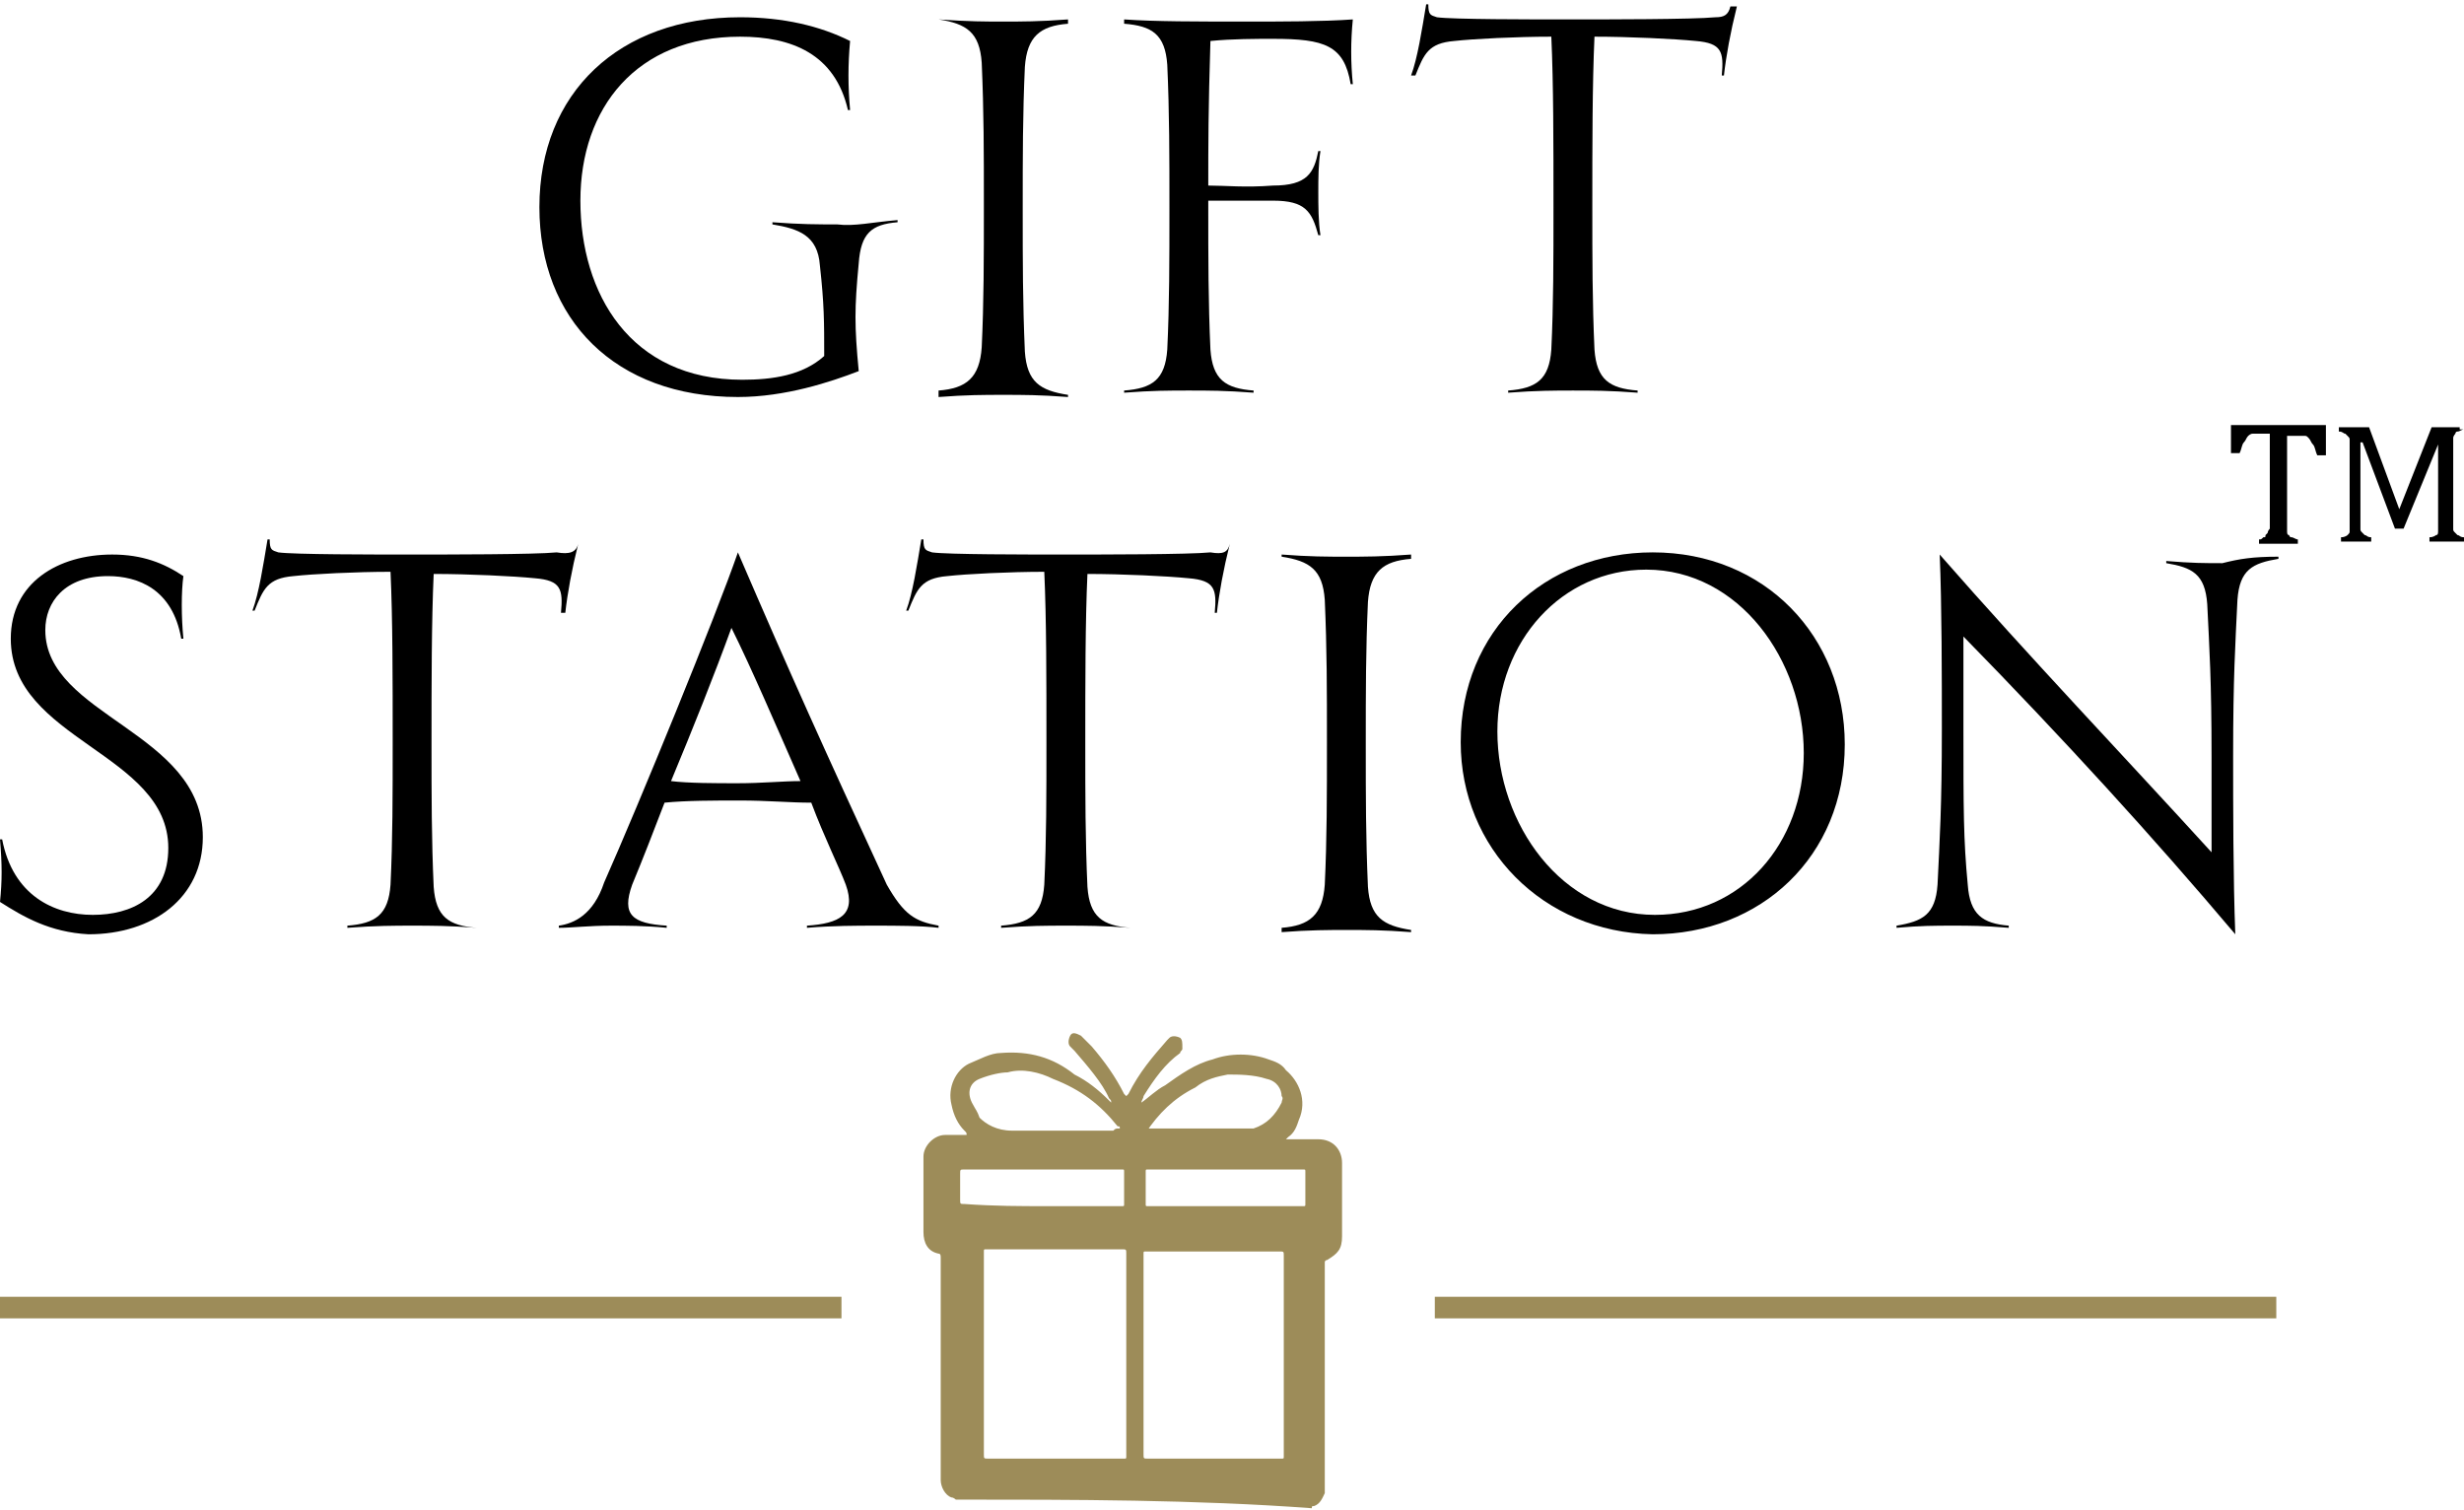 <?xml version="1.0" encoding="utf-8"?>
<!-- Generator: Adobe Illustrator 24.2.0, SVG Export Plug-In . SVG Version: 6.00 Build 0)  -->
<svg version="1.1" id="Layer_1" xmlns="http://www.w3.org/2000/svg" xmlns:xlink="http://www.w3.org/1999/xlink" x="0px" y="0px"
	 viewBox="0 0 114.2 70" style="enable-background:new 0 0 114.2 70;" xml:space="preserve">
<style type="text/css">
	.st0{fill:#9D8C59;}
</style>
<g>
	<path class="st0" d="M44.3,69.5c0,0-0.1-0.1-0.2-0.1c-0.3-0.1-0.5-0.5-0.5-0.8c0-0.1,0-0.2,0-0.2c0-3.4,0-6.7,0-10v-0.1
		c0-0.1,0-0.2-0.1-0.2c-0.5-0.1-0.7-0.5-0.7-1c0-1.2,0-2.3,0-3.5c0-0.5,0.5-1,1-1c0.3,0,0.7,0,1,0c0-0.1,0-0.1-0.1-0.2
		c-0.3-0.3-0.5-0.7-0.6-1.2c-0.2-0.8,0.2-1.6,0.8-1.9c0.5-0.2,1-0.5,1.5-0.5c1.3-0.1,2.4,0.2,3.4,1c0.6,0.3,1.1,0.7,1.6,1.2l0.1,0.1
		l0,0c0-0.1,0-0.1-0.1-0.2c-0.3-0.7-1-1.5-1.6-2.2c-0.1-0.1-0.1-0.1-0.2-0.2c-0.1-0.1-0.1-0.3,0-0.5s0.3-0.1,0.5,0
		c0.1,0.1,0.3,0.3,0.5,0.5c0.6,0.7,1.1,1.4,1.5,2.2c0,0,0,0,0.1,0.1l0.1-0.1c0.5-1,1.1-1.7,1.8-2.5l0.1-0.1c0.1-0.1,0.3-0.1,0.5,0
		c0.1,0.1,0.1,0.2,0.1,0.5c0,0.1-0.1,0.1-0.1,0.2C54,49.3,53.5,50,53,50.8c0,0.1-0.1,0.2-0.1,0.3l0,0l0,0c0.3-0.2,0.7-0.6,1.1-0.8
		c0.7-0.5,1.4-1,2.2-1.2c0.8-0.3,1.8-0.3,2.6,0c0.3,0.1,0.6,0.2,0.8,0.5c0.6,0.5,1,1.4,0.6,2.3c-0.1,0.3-0.2,0.6-0.5,0.8l-0.1,0.1
		c0.1,0,0.1,0,0.2,0c0.3,0,0.8,0,1.3,0c0.7,0,1.1,0.5,1.1,1.1c0,1.1,0,2.2,0,3.4c0,0.6-0.2,0.8-0.7,1.1c-0.1,0-0.1,0.1-0.1,0.1
		c0,0.1,0,0.1,0,0.2c0,3.4,0,6.8,0,10.2c0,0.1,0,0.2,0,0.3c-0.1,0.2-0.2,0.5-0.5,0.6c-0.1,0-0.1,0-0.1,0.1
		C55.4,69.5,49.8,69.5,44.3,69.5z M45.6,62.7c0,1.6,0,3.2,0,4.7c0,0.2,0,0.2,0.2,0.2c0,0,0,0,0.1,0c2.1,0,4,0,6.1,0h0.1
		c0.1,0,0.1,0,0.1-0.1c0-0.1,0-0.1,0-0.2c0-2.2,0-4.4,0-6.7c0-0.8,0-1.7,0-2.5c0-0.2,0-0.2-0.2-0.2h-0.1c-2.1,0-4,0-6.1,0h-0.1
		c-0.1,0-0.1,0-0.1,0.1v0.1C45.6,59.6,45.6,61.2,45.6,62.7z M53,62.7c0,1.6,0,3.1,0,4.7c0,0.2,0,0.2,0.2,0.2l0,0c2.1,0,4,0,6.1,0
		h0.1c0.1,0,0.1,0,0.1-0.1v-0.1c0-3.1,0-6.2,0-9.2c0-0.2,0-0.2-0.2-0.2l0,0c-2.1,0-4,0-6.1,0h-0.1C53,58,53,58,53,58.1s0,0.1,0,0.2
		C53,59.6,53,61.2,53,62.7z M53.1,52.3h0.1c1.6,0,3.1,0,4.7,0c0.1,0,0.2,0,0.2,0c0.6-0.2,1-0.6,1.3-1.2c0-0.1,0.1-0.2,0-0.3
		c0-0.3-0.2-0.7-0.7-0.8c-0.6-0.2-1.3-0.2-1.8-0.2c-0.5,0.1-1,0.2-1.5,0.6c-1,0.5-1.7,1.2-2.3,2.1C53.1,52.2,53.1,52.2,53.1,52.3z
		 M51.9,52.3c0-0.1,0-0.1-0.1-0.1c-0.8-1-1.7-1.7-3-2.2c-0.6-0.3-1.4-0.5-2.1-0.3c-0.3,0-0.8,0.1-1.3,0.3c-0.5,0.2-0.6,0.7-0.3,1.2
		c0.1,0.2,0.2,0.3,0.3,0.6c0.3,0.3,0.8,0.6,1.5,0.6c1.6,0,3.1,0,4.7,0C51.7,52.3,51.7,52.3,51.9,52.3z M56.8,55.9c1.3,0,2.3,0,3.5,0
		h0.1c0.1,0,0.1,0,0.1-0.1c0-0.5,0-1,0-1.5c0-0.1,0-0.1-0.1-0.1h-0.1c-2.3,0-4.7,0-7,0h-0.1c-0.1,0-0.1,0-0.1,0.1c0,0.5,0,1,0,1.5
		c0,0.1,0,0.1,0.1,0.1h0.1C54.5,55.9,55.5,55.9,56.8,55.9z M48.5,55.9c1.3,0,2.3,0,3.5,0H52c0.1,0,0.1,0,0.1-0.1c0-0.5,0-1,0-1.5
		c0-0.1,0-0.1-0.1-0.1s-0.1,0-0.2,0c-2.3,0-4.7,0-7,0h-0.1c-0.2,0-0.2,0-0.2,0.2c0,0.3,0,0.8,0,1.2c0,0.2,0,0.2,0.2,0.2
		C46.1,55.9,47.3,55.9,48.5,55.9z"/>
	<rect x="66.5" y="60.1" class="st0" width="39" height="1"/>
	<rect y="60.1" class="st0" width="39" height="1"/>
	<g>
		<path d="M41.6,10.2v0.1c-1.2,0.1-1.7,0.5-1.8,1.9c-0.2,2.1-0.2,2.9,0,5c-1.3,0.5-3.4,1.2-5.6,1.2c-5.7,0-9.2-3.6-9.2-8.8
			c0-5.3,3.7-8.8,9.3-8.8c2,0,3.7,0.4,5.1,1.1c-0.1,1.1-0.1,2.1,0,3.2h-0.1c-0.6-2.6-2.6-3.4-5-3.4c-4.8,0-7.4,3.3-7.4,7.6
			s2.3,8.3,7.5,8.3c1.4,0,2.8-0.2,3.8-1.1c0-1.6,0-2.4-0.2-4.2c-0.1-1.4-1-1.7-2.2-1.9v-0.1c1.3,0.1,2.1,0.1,3,0.1
			C39.6,10.5,40.4,10.3,41.6,10.2z"/>
		<path d="M49.5,1.1c-1.3,0.1-1.9,0.6-2,2c-0.1,2.2-0.1,4.1-0.1,6.6s0,4.3,0.1,6.6c0.1,1.4,0.7,1.8,2,2v0.1c-1.3-0.1-2.1-0.1-3-0.1
			s-1.7,0-3,0.1v-0.3c1.3-0.1,1.9-0.6,2-2c0.1-2.1,0.1-4.1,0.1-6.6s0-4.3-0.1-6.6c-0.1-1.4-0.7-1.8-2-2v0C44.9,1,45.7,1,46.5,1
			s1.7,0,3-0.1V1.1z"/>
		<path d="M62.7,3.9h-0.1c-0.3-1.8-1.2-2.1-3.6-2.1c-0.8,0-1.9,0-2.9,0.1c-0.1,3.2-0.1,4.8-0.1,6.7c0.8,0,1.7,0.1,3,0
			c1.6,0,1.9-0.6,2.1-1.6h0.1c-0.1,0.6-0.1,1.3-0.1,1.9c0,0.6,0,1.4,0.1,2h-0.1c-0.3-1.1-0.6-1.6-2.1-1.6c-1.2,0-2,0-3,0v0.3
			c0,2.4,0,4.4,0.1,6.6c0.1,1.4,0.7,1.8,2,1.9v0.1c-1.3-0.1-2.1-0.1-3-0.1s-1.7,0-3,0.1v-0.1c1.3-0.1,1.9-0.5,2-1.9
			c0.1-2.1,0.1-4.1,0.1-6.6c0-2.3,0-4.4-0.1-6.6c-0.1-1.4-0.7-1.8-2-1.9V0.9C53.5,1,55.5,1,57.8,1c1.5,0,3.5,0,4.9-0.1
			C62.6,1.9,62.6,2.9,62.7,3.9z"/>
		<path d="M80.5,0.3c-0.3,1.2-0.5,2.3-0.6,3.2h-0.1c0.1-1.1,0-1.5-1.2-1.6c-1-0.1-3.1-0.2-4.7-0.2c-0.1,2.2-0.1,5-0.1,7.9
			c0,2.4,0,4.4,0.1,6.6c0.1,1.4,0.7,1.8,2,1.9v0.1c-1.3-0.1-2.1-0.1-3-0.1c-0.8,0-1.7,0-3,0.1v-0.1c1.3-0.1,1.9-0.5,2-1.9
			c0.1-2.1,0.1-4.1,0.1-6.6c0-3,0-5.7-0.1-7.9c-1.6,0-3.6,0.1-4.5,0.2c-1.2,0.1-1.4,0.6-1.8,1.6h-0.2c0.3-0.8,0.5-2.1,0.7-3.3h0.1
			c0,0.5,0.1,0.5,0.4,0.6c0.7,0.1,4.4,0.1,6.1,0.1s5.8,0,6.8-0.1c0.4,0,0.6-0.1,0.7-0.5C80.4,0.3,80.5,0.3,80.5,0.3z"/>
	</g>
	<g>
		<path d="M0,41.8c0.1-1,0.1-1.7,0-2.9h0.1c0.5,2.6,2.4,3.5,4.2,3.5s3.5-0.8,3.5-3.1c0-4.4-7.3-5-7.3-9.7c0-2.6,2.2-3.9,4.7-3.9
			c1.4,0,2.4,0.4,3.3,1c-0.1,0.7-0.1,1.9,0,2.9H8.4c-0.4-2.3-2-2.9-3.4-2.9c-2,0-2.9,1.2-2.9,2.5c0,4,7.3,4.7,7.3,9.6
			c0,2.8-2.3,4.5-5.3,4.5C2.3,43.2,1.1,42.5,0,41.8z"/>
		<path d="M26.8,25.2c-0.3,1.2-0.5,2.3-0.6,3.2H26c0.1-1.1,0-1.5-1.2-1.6c-1-0.1-3.1-0.2-4.7-0.2c-0.1,2.2-0.1,5-0.1,7.9
			c0,2.4,0,4.4,0.1,6.6c0.1,1.4,0.7,1.8,2,1.9V43c-1.3-0.1-2.1-0.1-3-0.1c-0.8,0-1.7,0-3,0.1v-0.1c1.3-0.1,1.9-0.5,2-1.9
			c0.1-2.1,0.1-4.1,0.1-6.6c0-3,0-5.7-0.1-7.9c-1.6,0-3.6,0.1-4.5,0.2c-1.2,0.1-1.4,0.6-1.8,1.6h-0.1c0.3-0.8,0.5-2.1,0.7-3.3h0.1
			c0,0.5,0.1,0.5,0.4,0.6c0.7,0.1,4.4,0.1,6.1,0.1c1.7,0,5.8,0,6.8-0.1C26.4,25.7,26.7,25.6,26.8,25.2L26.8,25.2z"/>
		<path d="M43.5,42.9V43c-0.8-0.1-2-0.1-2.9-0.1s-2,0-3.2,0.1v-0.1c1.5-0.1,2.3-0.5,1.8-1.9c-0.3-0.8-1-2.2-1.6-3.8
			c-1,0-2-0.1-3.3-0.1c-1.2,0-2.5,0-3.5,0.1c-0.5,1.3-1,2.6-1.5,3.8c-0.5,1.4,0,1.8,1.6,1.9V43c-1-0.1-1.9-0.1-2.6-0.1
			c-1,0-1.8,0.1-2.4,0.1v-0.1c0.7-0.1,1.6-0.5,2.1-2c1.6-3.6,5.2-12.4,6.2-15.3l0,0c2.5,5.8,3.9,8.9,6.9,15.4
			C41.9,42.4,42.4,42.7,43.5,42.9z M37.1,36.2c-1.1-2.5-2.3-5.3-3.2-7.1c-0.8,2.2-1.8,4.7-2.8,7.1c0.8,0.1,2.1,0.1,3.1,0.1
			C35.3,36.3,36.3,36.2,37.1,36.2z"/>
		<path d="M57,25.2c-0.3,1.2-0.5,2.3-0.6,3.2h-0.1c0.1-1.1,0-1.5-1.2-1.6c-1-0.1-3.1-0.2-4.7-0.2c-0.1,2.2-0.1,5-0.1,7.9
			c0,2.4,0,4.4,0.1,6.6c0.1,1.4,0.7,1.8,2,1.9V43c-1.3-0.1-2.1-0.1-3-0.1s-1.7,0-3,0.1v-0.1c1.3-0.1,1.9-0.5,2-1.9
			c0.1-2.1,0.1-4.1,0.1-6.6c0-3,0-5.7-0.1-7.9c-1.6,0-3.6,0.1-4.5,0.2c-1.2,0.1-1.4,0.6-1.8,1.6h-0.1c0.3-0.8,0.5-2.1,0.7-3.3h0.1
			c0,0.5,0.1,0.5,0.4,0.6c0.7,0.1,4.4,0.1,6.1,0.1s5.8,0,6.8-0.1C56.7,25.7,56.9,25.6,57,25.2L57,25.2z"/>
		<path d="M65.4,25.9c-1.3,0.1-1.9,0.6-2,2c-0.1,2.2-0.1,4.1-0.1,6.6s0,4.3,0.1,6.6c0.1,1.4,0.7,1.8,2,2v0.1c-1.3-0.1-2.1-0.1-3-0.1
			c-0.8,0-1.7,0-3,0.1V43c1.3-0.1,1.9-0.6,2-2c0.1-2.1,0.1-4.1,0.1-6.6s0-4.3-0.1-6.6c-0.1-1.4-0.7-1.8-2-2v-0.1
			c1.3,0.1,2.1,0.1,3,0.1c0.8,0,1.7,0,3-0.1V25.9z"/>
		<path d="M67.7,34.4c0-5.2,3.9-8.8,8.9-8.8c5.2,0,8.9,3.9,8.9,8.9c0,5.2-3.9,8.8-8.9,8.8C71.5,43.2,67.7,39.3,67.7,34.4z
			 M83.6,34.9c0-4.3-3-8.5-7.3-8.5c-3.9,0-6.9,3.3-6.9,7.5c0,4.3,3,8.5,7.3,8.5C80.7,42.4,83.6,39.1,83.6,34.9z"/>
		<path d="M105.6,25.8v0.1c-1.2,0.2-1.8,0.5-1.9,1.9c-0.1,2.1-0.2,3.6-0.2,7.2c0,2.3,0,5.7,0.1,8.3l0,0c-3.8-4.5-8-9.1-12.6-13.8
			c0,1.4,0,2.9,0,4.3c0,3.7,0,5.1,0.2,7.2c0.1,1.4,0.7,1.8,1.9,1.9V43c-1.2-0.1-1.8-0.1-2.6-0.1c-0.8,0-1.5,0-2.6,0.1v-0.1
			c1.2-0.2,1.8-0.5,1.9-1.9c0.1-2.1,0.2-3.6,0.2-7.2c0-2.3,0-5.8-0.1-8.1l0,0c4.2,4.8,8.5,9.3,12.6,13.8c0-1.5,0-3.1,0-4.4
			c0-3.6-0.1-5-0.2-7.1c-0.1-1.4-0.7-1.7-1.9-1.9v-0.1c1.2,0.1,1.8,0.1,2.6,0.1C103.8,25.9,104.4,25.8,105.6,25.8z"/>
	</g>
</g>
<g>
	<path d="M103.5,19.7h4.3v1.4h-0.4c-0.1-0.2-0.1-0.4-0.2-0.5s-0.1-0.2-0.2-0.3c-0.1-0.1-0.1-0.1-0.2-0.1c-0.1,0-0.2,0-0.3,0H106v4
		c0,0.2,0,0.3,0,0.4s0,0.2,0.1,0.2c0,0.1,0.1,0.1,0.1,0.1c0.1,0,0.2,0.1,0.3,0.1v0.2h-1.8v-0.2c0.1,0,0.1,0,0.2-0.1
		c0.1,0,0.1,0,0.1-0.1c0,0,0.1-0.1,0.1-0.1c0,0,0-0.1,0.1-0.2c0-0.1,0-0.2,0-0.4v-4h-0.5c-0.1,0-0.2,0-0.3,0c-0.1,0-0.2,0.1-0.2,0.1
		c-0.1,0.1-0.1,0.2-0.2,0.3s-0.1,0.3-0.2,0.5h-0.4V19.7z"/>
	<path d="M114.2,19.9c-0.1,0-0.2,0.1-0.3,0.1s-0.1,0.1-0.1,0.1c0,0-0.1,0.1-0.1,0.2c0,0.1,0,0.2,0,0.4v3.4c0,0.2,0,0.3,0,0.4
		s0,0.1,0.1,0.2c0,0,0.1,0.1,0.1,0.1c0.1,0,0.1,0.1,0.3,0.1v0.2h-1.6v-0.2c0.2,0,0.3-0.1,0.3-0.1c0.1,0,0.1-0.1,0.1-0.2s0-0.2,0-0.5
		v-1.5c0-0.4,0-0.8,0-1.2s0-0.7,0-0.8H113l-1.6,3.9H111l-1.5-4h-0.1c0,0.2,0,0.5,0,0.9s0,0.9,0,1.3v1.4c0,0.2,0,0.3,0,0.4
		s0,0.1,0.1,0.2c0,0,0.1,0.1,0.1,0.1c0.1,0,0.1,0.1,0.3,0.1v0.2h-1.4v-0.2c0.2,0,0.3-0.1,0.3-0.1c0.1-0.1,0.1-0.1,0.1-0.2
		s0-0.2,0-0.4v-3.4c0-0.2,0-0.3,0-0.4c0-0.1,0-0.1-0.1-0.2s-0.1-0.1-0.1-0.1c-0.1,0-0.1-0.1-0.3-0.1v-0.2h1.4l1.4,3.8l1.5-3.8h1.3
		V19.9z"/>
</g>
</svg>

